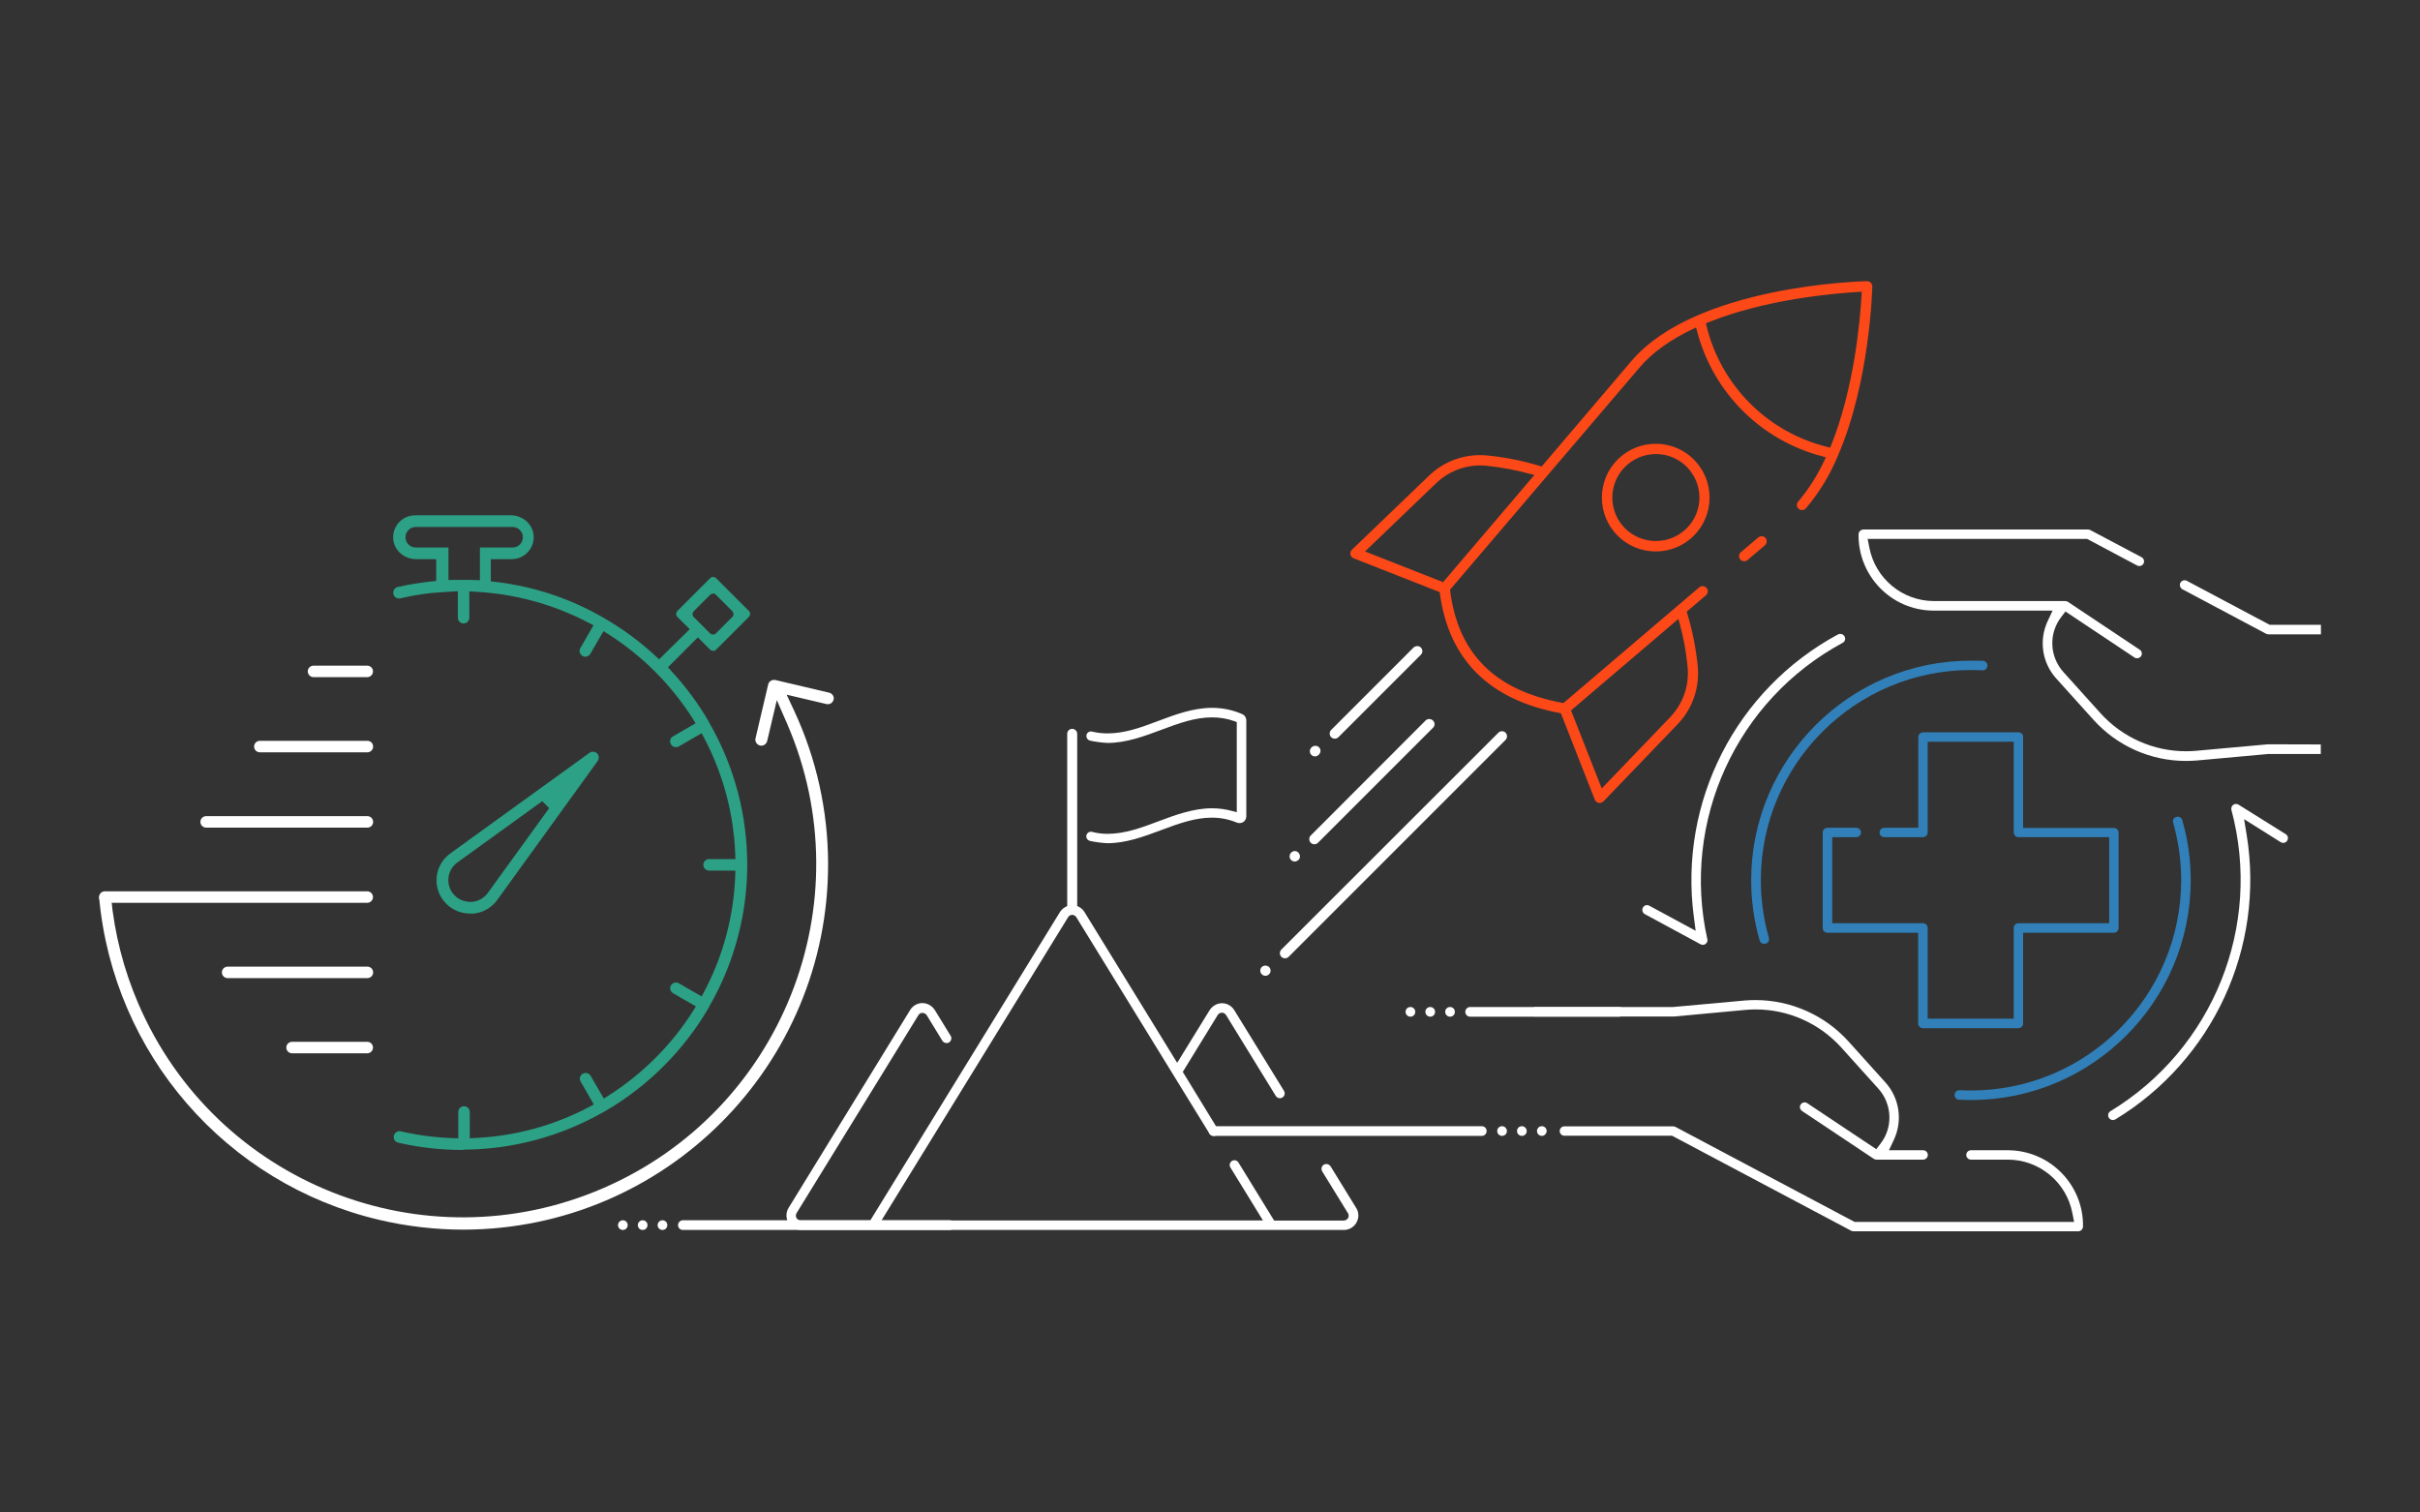 <svg xmlns="http://www.w3.org/2000/svg" xmlns:xlink="http://www.w3.org/1999/xlink" id="Layer_1" x="0px" y="0px" viewBox="0 0 1600 1000" style="enable-background:new 0 0 1600 1000;" xml:space="preserve"><rect x="0" y="0" width="1600" height="1000" fill="#333333" stroke="none"/><style type="text/css">	.st0{fill:#FFFFFF;}	.st1{fill:#2CA185;}	.st2{fill:#FD4818;}	.st3{fill:#3180B9;}</style><path class="st0" d="M411.8,806.8c1.8,0,3.2,1.4,3.2,3.2s-1.4,3.2-3.2,3.2c-1.8,0-3.2-1.4-3.2-3.2c0,0,0,0,0,0 C408.6,808.3,410,806.8,411.8,806.8z"></path><path class="st0" d="M424.9,806.8c1.8,0,3.2,1.4,3.2,3.2c0,1.8-1.4,3.2-3.2,3.2c-1.8,0-3.2-1.4-3.2-3.2c0,0,0,0,0,0 C421.7,808.3,423.1,806.8,424.9,806.8z"></path><path class="st0" d="M438,806.8c1.8,0,3.2,1.4,3.2,3.2c0,1.8-1.4,3.2-3.2,3.2c-1.8,0-3.2-1.4-3.2-3.2c0,0,0,0,0,0 C434.8,808.3,436.2,806.8,438,806.8z"></path><path class="st0" d="M628,806.8c1.8,0.1,3.1,1.6,3,3.4c-0.1,1.6-1.4,2.9-3,3H451.3c-1.8-0.1-3.1-1.6-3-3.4c0.1-1.6,1.4-2.9,3-3H628z "></path><path class="st1" d="M310.8,604c-12.1,0.1-22.1-9.7-22.2-21.8c-0.1-7.1,3.4-13.9,9.2-18l92-66.5c1.7-1.2,4.1-0.8,5.4,0.9 c0.9,1.3,0.9,3.1,0,4.5l-66.5,92c-3.8,5.2-9.7,8.5-16.1,9C312,604,311.4,604,310.8,604z M302.3,570.3c-6.4,4.7-7.8,13.7-3.1,20.1 c2.7,3.7,7.1,5.9,11.7,5.9c0.3,0,0.7,0,1,0c4.2-0.3,8.1-2.5,10.6-5.9l40.6-56.1l-4.6-4.6L302.3,570.3z"></path><path class="st1" d="M305.6,760.3c-14.2,0-28.4-1.6-42.3-4.8c-2.1-0.5-3.4-2.5-2.9-4.6c0.4-1.7,1.9-3,3.7-3c0.3,0,0.6,0,0.9,0.1 c11.4,2.6,22.9,4.1,34.6,4.5l3.4,0.1v-17.4c0-2.1,1.7-3.8,3.8-3.8c2.1,0,3.8,1.7,3.8,3.8v17.4l3.4-0.2c26.4-1.2,52.2-8.2,75.5-20.5 l3.1-1.7l-8.7-15.1c-0.5-0.9-0.7-1.9-0.4-2.9c0.3-1,0.9-1.8,1.8-2.3c0.6-0.3,1.2-0.5,1.9-0.5c1.4,0,2.6,0.7,3.3,1.9l8.7,15l2.9-1.8 c22.7-14.4,41.9-33.6,56.2-56.2l1.8-2.9l-15.1-8.7c-1.8-1.1-2.5-3.4-1.4-5.2c0.7-1.2,1.9-1.9,3.3-1.9c0.7,0,1.3,0.2,1.9,0.5 l15.1,8.7l1.6-3c12.6-23.7,19.6-50,20.6-76.8l0.1-3.4h-17.4c-2.1,0-3.8-1.7-3.8-3.8c0-2.1,1.7-3.8,3.8-3.8c0,0,0,0,0,0h17.4 l-0.1-3.4c-1-26.8-8.1-53.1-20.6-76.8l-1.6-3l-15.1,8.7c-0.6,0.3-1.2,0.5-1.9,0.5c-2.1,0-3.8-1.7-3.9-3.8c0-1.4,0.7-2.7,1.9-3.3 l15-8.7l-1.8-2.9c-14.4-22.7-33.6-41.9-56.2-56.2l-2.9-1.8l-8.7,15c-1.1,1.8-3.4,2.5-5.2,1.4c-1.8-1.1-2.5-3.4-1.4-5.2l8.7-15.1 l-3.1-1.6c-23.4-12.3-49.2-19.3-75.6-20.6l-3.4-0.2v17.4c0,2.1-1.7,3.8-3.8,3.8c-2.1,0-3.8-1.7-3.8-3.8l0,0v-17.5l-3.4,0.2 c-2.1,0.1-4.3,0.2-6.7,0.4l-7.6,0.6c-6.8,0.8-13.6,1.9-20.3,3.5c-2,0.5-4.1-0.7-4.6-2.8c0,0,0-0.1,0-0.1c-0.5-2.1,0.8-4.1,2.9-4.6 c7.4-1.7,15-2.9,22.5-3.7l2.9-0.3v-14.4h-13.3c-7.6,0-14.3-5.5-15.1-13c-0.8-8,5-15.1,13-15.9c0.5,0,0.9-0.1,1.4-0.1h63.3 c7.6,0,14.3,5.5,15.1,13c0.8,8-5,15.1-13,15.9c-0.5,0-0.9,0.1-1.4,0.1h-13.9v14.7l2.9,0.3c25.3,2.9,49.7,11,71.7,23.8l0.4,0.2h0.1 l0.1,0.1c12.1,7.1,23.5,15.4,33.8,25l2.3,2.1L456,416l-8.2-8.2c-1-1-1-2.7,0-3.8l21.8-21.8c1-1,2.7-1,3.8,0l21.8,21.8 c1,1,1,2.7,0,3.8l-21.8,21.8c-1,1-2.7,1-3.8,0l-8.2-8.2l-19.8,19.8l2.1,2.3c9.5,10.2,17.9,21.5,24.9,33.6l0.2,0.4l0,0l0,0.1 c33.6,58.1,33.7,129.7,0.1,187.9l-0.2,0.4l0,0.2l-0.1,0.1c-16.5,28.3-40.1,51.9-68.4,68.4l-0.4,0.2l-0.2,0.2h-0.2 c-28.2,16.2-60.1,24.9-92.6,25.1L305.6,760.3z M458.6,407.9l10.9,10.9c1,1,2.7,1,3.8,0l10.9-10.9c1-1,1-2.7,0-3.8l-10.9-10.9 c-1-1-2.7-1-3.7,0c0,0,0,0,0,0l-10.9,10.9C457.6,405.1,457.6,406.8,458.6,407.9L458.6,407.9z M296.5,383.5l3.4-0.1 c0.5,0,2.4,0,2.4,0l1.5,0c0.6,0,1.3,0,1.9,0h0.6h0.6c2.2,0,4.5,0,7,0.1l3.4,0.1v-21.6h21.6c3.8,0,6.8-3.1,6.8-6.8 c0-3.8-3.1-6.8-6.8-6.8l0,0h-64c-3.8,0-6.8,3.1-6.8,6.8c0,3.8,3.1,6.8,6.8,6.8h21.6L296.5,383.5z"></path><path class="st0" d="M207.3,447.7c-2.1,0-3.8-1.7-3.8-3.8c0-2.1,1.7-3.8,3.8-3.8h35.5c2.1,0,3.8,1.7,3.8,3.8c0,2.1-1.7,3.8-3.8,3.8 l0,0H207.3z"></path><path class="st0" d="M171.8,497.4c-2.1,0-3.8-1.7-3.8-3.8c0-2.1,1.7-3.8,3.8-3.8h71.1c2.1,0,3.8,1.7,3.8,3.8c0,2.1-1.7,3.8-3.8,3.8 l0,0H171.8z"></path><path class="st0" d="M136.3,547.2c-2.1,0-3.8-1.7-3.8-3.8c0-2.1,1.7-3.8,3.8-3.8h106.6c2.1,0,3.8,1.7,3.8,3.8c0,2.1-1.7,3.8-3.8,3.8 H136.3z"></path><path class="st0" d="M69.3,596.9c-2.1,0-3.8-1.7-3.8-3.8c0-2.1,1.7-3.8,3.8-3.8h173.5c2.1,0,3.8,1.7,3.8,3.8c0,2.1-1.7,3.8-3.8,3.8 H69.3z"></path><path class="st0" d="M150.5,646.7c-2.1,0-3.8-1.7-3.8-3.8c0-2.1,1.7-3.8,3.8-3.8h92.4c2.1,0,3.8,1.7,3.8,3.8c0,2.1-1.7,3.8-3.8,3.8 H150.5z"></path><path class="st0" d="M193.1,696.4c-2.1,0-3.8-1.7-3.8-3.8c0-2.1,1.7-3.8,3.8-3.8h49.7c2.1,0,3.8,1.7,3.8,3.8c0,2.1-1.7,3.8-3.8,3.8 H193.1z"></path><path class="st0" d="M550.7,459.8c-0.5-0.9-1.4-1.5-2.4-1.8l-35.7-8.4c-2.1-0.4-4.2,0.8-4.7,2.9l-8.4,35.7c-0.5,2.1,0.9,4.2,3,4.7 c2.1,0.5,4.1-0.8,4.7-2.9l6.4-27.1l6.9,15.8c51.1,118.4-3.5,255.9-122,307s-255.9-3.5-307-122c-9.7-22.5-15.8-46.3-18.1-70.7h-7.9 c9.3,103.6,83.9,189.6,185.1,213.5c18.3,4.3,37.1,6.5,55.9,6.5l0,0c133.4-0.3,241.3-108.7,241-242.1c-0.1-34.9-7.7-69.3-22.4-100.9 l-5-10.7l26.3,6.2c2.1,0.5,4.2-0.8,4.7-2.9C551.4,461.8,551.3,460.7,550.7,459.8z"></path><path class="st2" d="M1162.5,355.3l-11.5,9.8c-0.8,0.6-1.2,1.6-1.2,2.6c0,1.9,1.5,3.4,3.4,3.4l0,0c0.8,0,1.6-0.3,2.2-0.8l11.5-9.8 c1.4-1.2,1.6-3.4,0.4-4.8c0,0,0,0,0,0C1166.1,354.3,1164,354.1,1162.5,355.3z"></path><path class="st2" d="M1236.9,186.9c-0.7-0.6-1.6-1-2.5-1c-4.6,0.1-113.1,3-155.6,52.6l-59.5,69.9l-1.1-0.3 c-11.2-3.4-22.6-5.7-34.2-6.9c-1.8-0.2-3.6-0.3-5.5-0.3c-12.6,0-24.7,4.9-33.7,13.6l-51,49c-0.4,0.3-0.6,0.8-0.8,1.2 c-0.7,1.8,0.2,3.7,1.9,4.4c0,0,0,0,0,0l57,22.4l0.1,1c5.9,43.5,32.5,70.1,79.1,78.9l0.9,0.2l22.4,57.1c0.5,1.3,1.8,2.2,3.2,2.2l0,0 c0.9,0,1.8-0.4,2.5-1l49-51c10.1-10.4,14.9-24.8,13.3-39.2c-1.2-11.6-3.5-23-6.9-34.2l-0.3-1.1l12.7-10.8c0.7-0.6,1.1-1.4,1.2-2.4 c0.1-0.9-0.2-1.8-0.8-2.5c-1.3-1.4-3.4-1.6-4.8-0.4l-89.8,76.5l-0.8-0.1c-44.5-8.3-68.8-32.5-74.1-74l-0.1-0.8L1084,243 c8.3-9.8,20.3-18.4,35.5-25.6l1.9-0.9l0.5,2c10.5,40.9,42.4,72.8,83.3,83.3l2,0.5l-0.9,1.9c-4.6,9.9-10.4,19.1-17.4,27.4 c-1.3,1.4-1.1,3.6,0.3,4.8c0,0,0,0,0,0c1.4,1.2,3.5,1.1,4.8-0.3c8.8-10.4,16-22.2,21.2-34.9c21.1-48.8,22.6-109.4,22.7-111.9 C1237.9,188.5,1237.5,187.6,1236.9,186.9z M1129.2,213.2c38-15.3,82.4-19.2,99.8-20.2l1.9-0.1l-0.1,1.9c-1,17.3-4.9,61.8-20.2,99.8 l-0.6,1.4l-1.4-0.4c-39.8-9.6-70.8-40.6-80.4-80.4l-0.3-1.4L1129.2,213.2z M1014.5,314l-60.4,70.9l-51.6-20.3l47.1-45.2 c9-8.6,21.3-12.8,33.6-11.4c9.7,1,19.3,2.8,28.7,5.4L1014.5,314z M1109.7,409.2l0.7,2.6c2.6,9.4,4.4,18.9,5.3,28.6 c1.4,12.4-2.8,24.7-11.4,33.7l-45.3,47.2l-20.3-51.6L1109.7,409.2z"></path><path class="st2" d="M1094.7,293.4c-19.7,0-35.6,15.9-35.6,35.6s15.9,35.6,35.6,35.6s35.6-15.9,35.6-35.6c0,0,0,0,0,0 C1130.3,309.3,1114.4,293.4,1094.7,293.4z M1066,329c0-15.9,12.9-28.8,28.8-28.8h0.1c15.9,0,28.7,13,28.7,28.8 c0,15.9-13,28.7-28.8,28.7C1078.8,357.7,1066,344.9,1066,329z"></path><path class="st0" d="M990.7,484.4L847.2,627.8c-0.6,0.6-1,1.5-1,2.4c0,1.9,1.5,3.4,3.4,3.4c0.9,0,1.8-0.4,2.4-1l143.4-143.4 c1.3-1.3,1.3-3.4,0-4.8C994.1,483.2,992,483.1,990.7,484.4z"></path><path class="st0" d="M939.4,428.1c-1.4-1.3-3.5-1.2-4.9,0.1l-54.4,54.4c-1.3,1.3-1.3,3.5,0,4.8c1.3,1.3,3.5,1.3,4.8,0l54.5-54.5 C940.8,431.6,940.7,429.5,939.4,428.1C939.4,428.1,939.4,428.1,939.4,428.1z"></path><path class="st0" d="M947.4,476.4c-0.7-0.7-1.5-1-2.5-1c-0.9,0-1.7,0.3-2.3,0.9l-76,76.1c-1.3,1.3-1.3,3.5,0,4.8 c0.6,0.6,1.5,1,2.4,1c0.9,0,1.8-0.4,2.4-1l76-76C948.8,479.9,948.8,477.7,947.4,476.4C947.4,476.4,947.4,476.4,947.4,476.4z"></path><path class="st0" d="M834.3,639.3c-1.4,1.3-1.4,3.5-0.1,4.8c1.3,1.4,3.5,1.4,4.8,0.1c1.4-1.3,1.4-3.5,0.1-4.8c0,0,0,0,0,0 C837.7,638.1,835.6,638.1,834.3,639.3z"></path><path class="st0" d="M867,494.3c-1.3,1.3-1.3,3.5,0,4.8c0.6,0.6,1.5,1,2.4,1l0,0c0.9,0,1.8-0.4,2.4-1l0.3-0.3 c1.3-1.4,1.3-3.5-0.1-4.8c0,0,0,0,0,0C870.6,492.7,868.3,492.8,867,494.3C867,494.3,867,494.3,867,494.3z"></path><path class="st0" d="M853.6,563.8c-1.3,1.3-1.3,3.5,0,4.8c0.6,0.6,1.5,1,2.4,1c0.8,0,1.5-0.3,2.2-0.8l0.3-0.2c1.3-1.3,1.3-3.4,0-4.8 c-1.2-1.4-3.3-1.5-4.7-0.2C853.7,563.7,853.7,563.8,853.6,563.8z"></path><path class="st0" d="M932.5,665.8c1.8,0,3.2,1.4,3.2,3.2c0,1.8-1.4,3.2-3.2,3.2c-1.7,0-3.2-1.4-3.2-3.2 C929.3,667.2,930.7,665.8,932.5,665.8C932.4,665.8,932.4,665.8,932.5,665.8z"></path><path class="st0" d="M945.6,665.8c1.8,0,3.2,1.4,3.2,3.2c0,1.8-1.4,3.2-3.2,3.2c-1.7,0-3.2-1.4-3.2-3.2 C942.4,667.2,943.8,665.8,945.6,665.8C945.6,665.8,945.6,665.8,945.6,665.8z"></path><path class="st0" d="M958.7,665.8c1.8,0,3.2,1.4,3.2,3.2c0,1.8-1.4,3.2-3.2,3.2c-1.7,0-3.2-1.4-3.2-3.2 C955.5,667.2,956.9,665.8,958.7,665.8C958.7,665.8,958.7,665.8,958.7,665.8z"></path><path class="st0" d="M1070.5,665.8c1.8,0,3.2,1.4,3.2,3.2c0,1.8-1.4,3.2-3.2,3.2l0,0H972c-1.8,0-3.2-1.4-3.2-3.2 c0-1.8,1.4-3.2,3.2-3.2H1070.5z"></path><path class="st0" d="M1019.4,751c-1.8,0-3.2-1.4-3.2-3.2c0-1.8,1.4-3.2,3.2-3.2c1.7,0,3.2,1.4,3.2,3.2 C1022.5,749.6,1021.1,751,1019.4,751C1019.4,751,1019.4,751,1019.4,751z"></path><path class="st0" d="M1006.2,751c-1.8,0-3.2-1.4-3.2-3.2c0-1.8,1.4-3.2,3.2-3.2c1.7,0,3.2,1.4,3.2,3.2 C1009.4,749.6,1008,751,1006.2,751C1006.2,751,1006.2,751,1006.2,751z"></path><path class="st0" d="M993.1,751c-1.8,0-3.2-1.4-3.2-3.2c0-1.8,1.4-3.2,3.2-3.2c1.7,0,3.2,1.4,3.2,3.2 C996.3,749.6,994.9,751,993.1,751C993.1,751,993.1,751,993.1,751z"></path><path class="st0" d="M960.5,751H802.4c-1.8,0-3.2-1.4-3.2-3.2c0-1.8,1.4-3.2,3.2-3.2h177.3c1.8,0,3.2,1.4,3.2,3.2 c0,1.8-1.4,3.2-3.2,3.2l0,0H960.5"></path><path class="st0" d="M1499.8,419.4h34.7v-6.3h-33.9l-54.8-29.1c-1.5-0.8-3.4-0.2-4.2,1.3l0,0c-0.8,1.5-0.2,3.4,1.3,4.3l55.5,29.5 C1498.8,419.2,1499.3,419.4,1499.8,419.4z"></path><path class="st0" d="M1499.5,492.1l-47.5,4.3c-2.3,0.2-4.5,0.3-6.7,0.3c-21.5,0-42-9.1-56.5-25.1l-24.6-27.3 c-9.2-10.3-9.8-25.6-1.3-36.5l2.7-3.5l45.6,30.4c0.5,0.4,1.1,0.5,1.8,0.5c1.7,0,3.1-1.4,3.1-3.1c0-1.1-0.6-2.1-1.5-2.6l-47.4-31.6 c-0.5-0.3-1.1-0.5-1.7-0.5h-86.8c-20.9,0-38.9-14.9-42.8-35.5l-1.1-5.6h145.1l33.1,17.6c1.5,0.8,3.4,0.2,4.2-1.3l0,0 c0.8-1.5,0.2-3.4-1.3-4.2l-33.8-17.9c-0.4-0.2-1-0.4-1.5-0.4h-148.6c-1.7,0-3.1,1.4-3.2,3.1c-0.4,27.5,21.6,50.2,49.1,50.5h79.2 l-3.2,6.8c-6,12.7-3.8,27.7,5.6,38.1l24.6,27.3c15.6,17.3,37.8,27.2,61.1,27.2l0,0c2.4,0,4.9-0.1,7.3-0.3l47.3-4.3h34.6v-6.3 L1499.5,492.1z"></path><path class="st0" d="M1328.1,760.5h-25c-1.7,0-3.1,1.4-3.1,3.1c0,0,0,0,0,0l0,0c0,1.7,1.4,3.1,3.1,3.1l0,0h24.3 c20.9,0,38.9,14.9,42.8,35.5l1.1,5.7h-145.1l-118.4-62.8c-0.4-0.2-1-0.4-1.5-0.4h-72c-1.7,0-3.1,1.4-3.1,3.1c0,0,0,0,0,0l0,0 c0,1.7,1.4,3.1,3.1,3.1c0,0,0,0,0,0h71.2l118.4,62.8c0.5,0.2,1,0.4,1.5,0.4H1374c1.7,0,3.1-1.4,3.2-3.1 C1377.6,783.5,1355.6,760.9,1328.1,760.5z"></path><path class="st0" d="M1154.1,667.7c2.3-0.2,4.5-0.3,6.7-0.3c21.5,0,42,9.1,56.5,25.1l24.6,27.3c9.2,10.2,9.8,25.7,1.3,36.5l-2.7,3.5 l-45.6-30.4c-1.4-1-3.4-0.6-4.3,0.8c0,0,0,0,0,0c-0.5,0.7-0.7,1.5-0.5,2.4c0.2,0.8,0.7,1.5,1.4,2l47.4,31.6c0.5,0.3,1.1,0.5,1.7,0.5 h30.9c1.7,0,3.1-1.4,3.1-3.1l0,0c0-1.7-1.4-3.1-3.1-3.1l0,0h-22.6l3.2-6.8c6-12.7,3.8-27.7-5.6-38.1l-24.5-27.2 c-15.7-17.3-37.9-27.1-61.2-27.2c-2.4,0-4.9,0.1-7.3,0.3l-47.3,4.3h-92v6.3h92.5L1154.1,667.7z"></path><path class="st3" d="M1334.6,484.2h-63.2c-1.7,0-3.1,1.4-3.1,3.1l0,0v60h-22.5c-1.7,0-3.1,1.4-3.1,3.1l0,0l0,0 c0,1.7,1.4,3.1,3.1,3.1h25.6c1.7,0,3.1-1.4,3.1-3.1v-60h56.9v60c0,1.7,1.4,3.1,3.1,3.1l0,0h60v56.9h-60c-1.7,0-3.1,1.4-3.1,3.1v60 h-56.9v-60c0-1.7-1.4-3.1-3.1-3.1l0,0h-60v-56.9h15.9c1.7,0,3.1-1.4,3.1-3.1l0,0l0,0c0-1.7-1.4-3.1-3.1-3.1c0,0,0,0,0,0h-19.1 c-1.7,0-3.1,1.4-3.1,3.1l0,0v63.2c0,1.7,1.4,3.1,3.1,3.1h60v60c0,1.7,1.4,3.1,3.1,3.1l0,0h63.2c1.7,0,3.1-1.4,3.1-3.1c0,0,0,0,0,0 v-60h60c1.7,0,3.1-1.4,3.1-3.1c0,0,0,0,0,0v-63.1c0-1.7-1.4-3.1-3.1-3.1c0,0,0,0,0,0h-60v-60 C1337.8,485.6,1336.4,484.2,1334.6,484.2C1334.7,484.2,1334.6,484.2,1334.6,484.2z"></path><path class="st3" d="M1303.1,436.8c-80.1,0-145.3,65.2-145.3,145.2c0,13.5,1.9,26.9,5.6,39.8c0.5,1.7,2.2,2.6,3.9,2.1 c0.1,0,0.1,0,0.2,0l0,0c1.6-0.5,2.5-2.2,2-3.8c-3.5-12.4-5.3-25.2-5.3-38.1c0-76.6,62.3-139,139-139c2.5,0,5,0.1,7.5,0.2 c1.7,0.1,3.1-1.1,3.3-2.8l0,0c0.2-1.7-1.1-3.3-2.8-3.5c0,0-0.1,0-0.1,0C1308.3,436.9,1305.7,436.8,1303.1,436.8z"></path><path class="st3" d="M1303.1,721c-2.5,0-5-0.1-7.5-0.2c-1.7-0.1-3.1,1.1-3.3,2.8l0,0c-0.2,1.7,1,3.3,2.8,3.5c0.1,0,0.1,0,0.2,0 c2.6,0.1,5.2,0.2,7.8,0.2c80.1,0,145.3-65.2,145.3-145.3c0-13.5-1.8-26.9-5.6-39.8c-0.5-1.7-2.2-2.6-3.9-2.1c0,0-0.1,0-0.1,0l0,0 c-1.6,0.5-2.5,2.2-2,3.8c3.5,12.4,5.3,25.2,5.3,38.1C1442,658.7,1379.7,721,1303.1,721z"></path><path class="st0" d="M1476.5,532.1c-1,0.8-1.5,2.1-1.2,3.3c20.6,76.8-12,158-80,199.3c-1.4,0.9-1.9,2.7-1.1,4.2l0,0 c0.8,1.5,2.8,2.1,4.3,1.2c0,0,0.1,0,0.1,0c64.5-39.2,98.9-113.6,86.8-188.1l-1.7-10.4l24.2,15.2c1.5,0.9,3.4,0.5,4.3-1c0,0,0,0,0,0 l0,0c0.9-1.5,0.5-3.4-1-4.3l-31.2-19.5C1479,531.3,1477.6,531.4,1476.5,532.1z"></path><path class="st0" d="M1125.8,624.7c1.7,0,3.1-1.4,3.1-3.1c0-0.2,0-0.5-0.1-0.7c-17.3-78,19.2-158,89.5-195.9 c1.5-0.8,2.1-2.6,1.3-4.1l0,0c-0.8-1.6-2.7-2.2-4.2-1.5c0,0-0.1,0-0.1,0c-67.5,36.4-105.5,110.7-95.4,186.8l1.2,9.2l-30.7-16.6 c-1.5-0.8-3.4-0.3-4.2,1.3c0,0,0,0,0,0l0,0c-0.8,1.5-0.3,3.4,1.3,4.3l36.8,19.9C1124.7,624.5,1125.2,624.6,1125.8,624.7z"></path><path class="st0" d="M718.3,486.7c0,1.5,1.1,2.7,2.5,3c3.8,0.8,7.6,1.3,11.4,1.5c12.4,0,24.2-4.4,35.7-8.7s22.1-8.2,33.5-8.2 c5,0,10,0.8,14.7,2.5l1.6,0.6V537l-3.1-0.8c-4.3-1.2-8.8-1.8-13.2-1.8c-12.4,0-24.3,4.4-35.7,8.7s-22.1,8.2-33.5,8.2 c-3.4,0-6.8-0.4-10.2-1.3c-1.7-0.4-3.3,0.6-3.7,2.3c-0.1,0.2-0.1,0.5-0.1,0.7l0,0c0,1.5,1.1,2.7,2.5,3c3.8,0.8,7.6,1.3,11.4,1.5 c12.4,0,24.2-4.4,35.7-8.7s22.2-8.2,33.5-8.2c5.7,0,11.3,1.1,16.5,3.3c1.4,0.5,2.9,0.4,4.2-0.4c1.2-0.8,2-2.2,2-3.7v-63.5 c0-1.8-1-3.4-2.6-4.1c-6.3-2.8-13.1-4.2-20-4.2c-12.4,0-24.3,4.4-35.7,8.7s-22.1,8.2-33.5,8.2c-3.4,0-6.8-0.4-10.2-1.2 c-1.6-0.4-3.3,0.6-3.7,2.3C718.4,486.2,718.4,486.4,718.3,486.7L718.3,486.7z"></path><path class="st0" d="M876.9,769.6L876.9,769.6c-1.7,0-3.2,1.4-3.2,3.2c0,0.6,0.2,1.2,0.5,1.7l17,27.6c0.9,1.5,0.5,3.5-1.1,4.4 c-0.5,0.3-1.1,0.5-1.7,0.5h-46l-23.6-38.4c-0.9-1.5-2.9-1.9-4.3-1c-1.5,0.9-1.9,2.9-1,4.3l21.5,35H582.8l123.4-200.5 c0.9-1.5,2.9-2,4.4-1c0.4,0.3,0.8,0.6,1,1l88.1,143.2c0.9,1.4,2.9,1.9,4.3,1c1.5-0.9,1.9-2.9,1-4.3L782,708.7l23.1-37.6 c0.9-1.5,2.9-2,4.4-1.1c0.4,0.3,0.8,0.6,1.1,1.1l32.9,53.5c0.6,0.9,1.6,1.5,2.7,1.5l0,0c1.7,0,3.2-1.4,3.2-3.2 c0-0.6-0.2-1.2-0.5-1.7L816,667.8c-2-3.2-5.7-5-9.5-4.4c-2.9,0.5-5.5,2.3-7,4.9l-21.2,34.4L717,603c-0.9-1.4-2.1-2.6-3.5-3.3 l-1.3-0.7V485c-0.1-1.8-1.7-3.2-3.5-3.1c-1.7,0.1-3,1.4-3.1,3.1v114l-1.3,0.7c-1.4,0.8-2.6,1.9-3.5,3.3L575.4,806.9h-46 c-1.8,0-3.2-1.4-3.2-3.2c0-0.6,0.2-1.2,0.5-1.7l80.5-130.8c0.6-1,1.6-1.6,2.7-1.5c1.1,0,2.2,0.6,2.8,1.5l10.4,17 c1,1.4,2.9,1.9,4.4,1c0.7-0.5,1.2-1.2,1.4-2c0.2-0.8,0.1-1.7-0.4-2.4l-10.2-16.6c-1.5-2.6-4.1-4.4-7-4.9c-3.8-0.6-7.5,1.2-9.5,4.4 l-80.3,130.7c-1.2,1.8-1.7,3.9-1.5,6.1c0.4,4.9,4.6,8.7,9.5,8.7h359c5.3,0,9.5-4.2,9.6-9.5c0-1.9-0.5-3.7-1.6-5.3l-16.8-27.3 C879,770.1,878,769.6,876.9,769.6z"></path></svg>